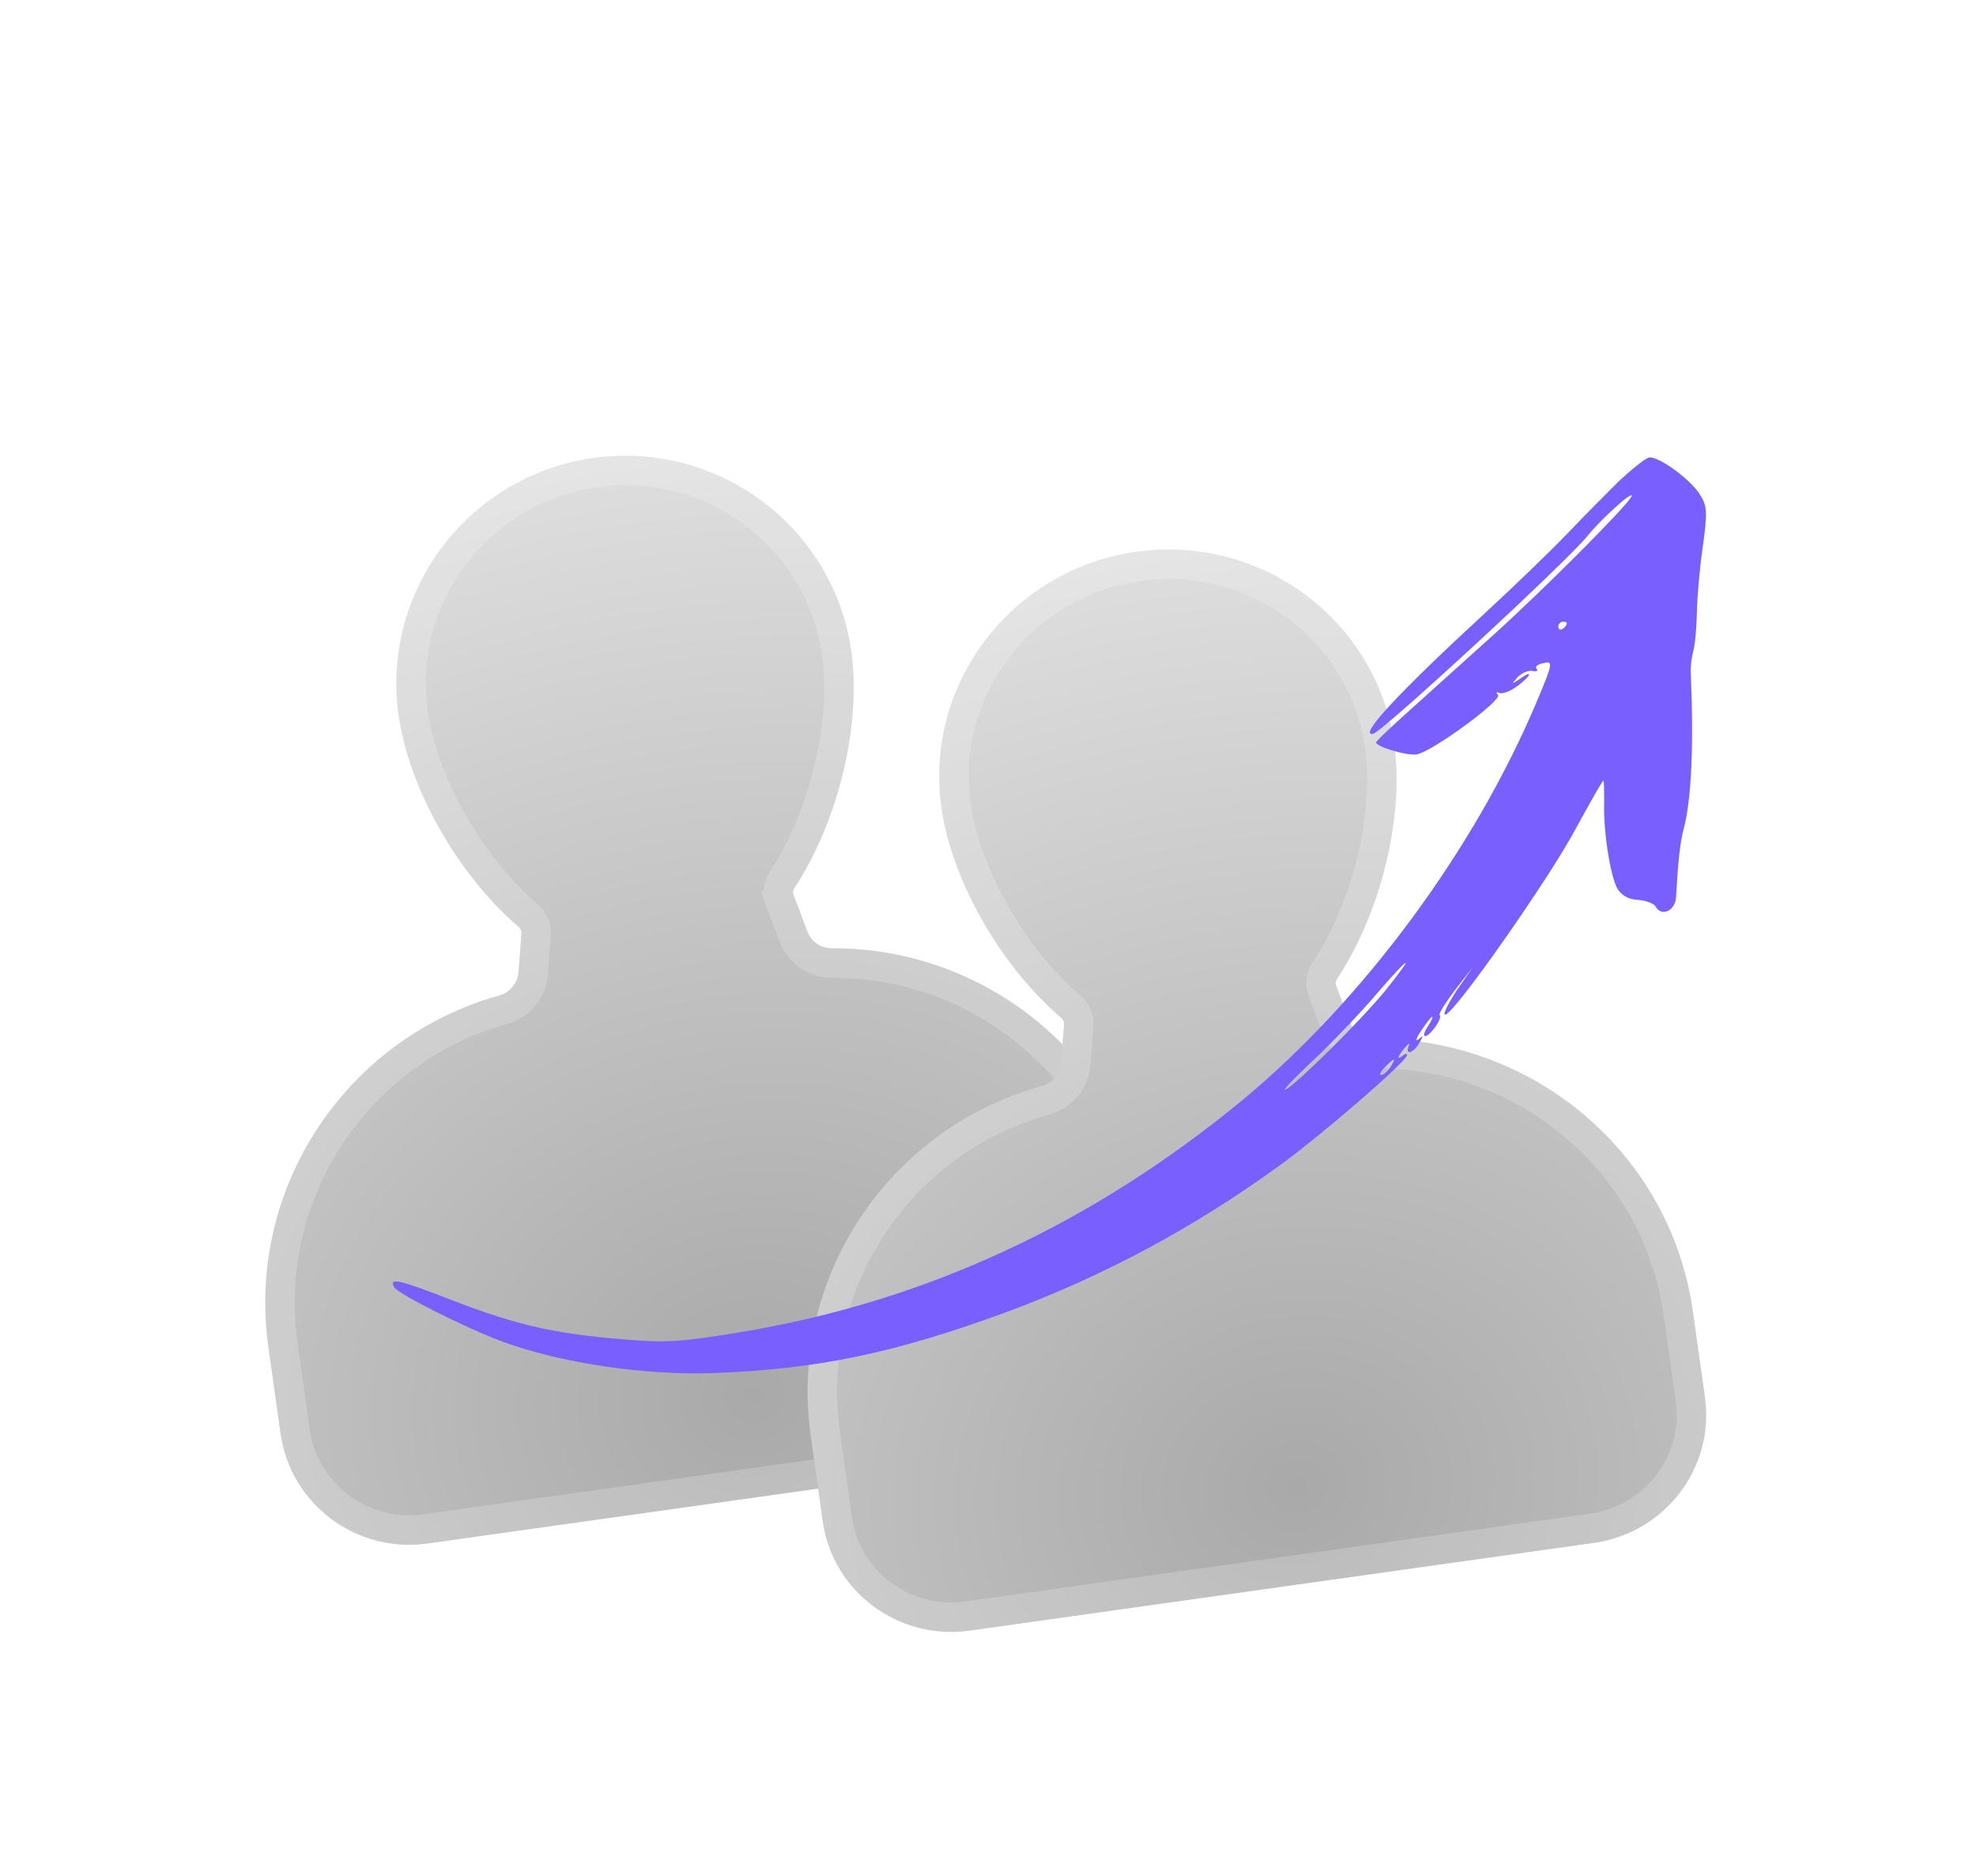 <svg width="295" height="280" viewBox="0 0 295 280" fill="none" xmlns="http://www.w3.org/2000/svg">
<g filter="url(#filter0_ddd_2018_5386)">
<path fill-rule="evenodd" clip-rule="evenodd" d="M77.45 131.783C77.723 132.018 77.871 132.366 77.844 132.725L77.41 138.487C77.284 140.156 76.113 141.567 74.489 142.007C74.48 142.01 74.469 142.012 74.459 142.015C51.773 148.356 36.719 170.608 40.072 194.469L41.88 207.336C43.367 217.915 53.19 225.28 63.821 223.786L157.03 210.686C167.66 209.192 175.073 199.405 173.586 188.826L171.778 175.959C168.425 152.102 147.825 134.862 124.273 134.949C124.261 134.949 124.246 134.949 124.232 134.949C122.58 134.974 121.092 133.958 120.521 132.414L118.46 126.948C118.342 126.635 118.385 126.285 118.567 126.005C125.324 115.69 128.598 101.331 127.096 90.647C124.488 72.085 107.226 59.143 88.574 61.764C69.924 64.385 56.898 81.584 59.507 100.146C61.009 110.83 68.111 123.731 77.45 131.783Z" fill="url(#paint0_radial_2018_5386)"/>
<path d="M79.604 138.654L79.604 138.653L80.038 132.89C80.118 131.819 79.675 130.797 78.887 130.117C69.921 122.386 63.107 109.956 61.686 99.84C59.247 82.491 71.423 66.396 88.88 63.943C106.339 61.489 122.48 73.604 124.918 90.953C126.34 101.069 123.214 114.896 116.727 124.799L116.723 124.805C116.171 125.653 116.029 126.735 116.402 127.724L118.46 126.948L116.402 127.724L118.457 133.177C118.458 133.18 118.459 133.182 118.46 133.184C119.358 135.604 121.688 137.187 124.264 137.149L124.266 137.149L124.271 137.149L124.279 137.149L124.282 137.149C146.758 137.066 166.403 153.521 169.599 176.265L171.407 189.132C172.724 198.498 166.161 207.181 156.723 208.508L63.515 221.607C54.077 222.934 45.375 216.396 44.059 207.029L42.251 194.163C39.055 171.424 53.395 150.201 75.023 144.141C75.026 144.141 75.03 144.14 75.033 144.139C75.048 144.135 75.067 144.13 75.09 144.123C77.595 143.433 79.407 141.249 79.604 138.654Z" stroke="white" stroke-opacity="0.2" stroke-width="4.4"/>
</g>
<g filter="url(#filter1_ddd_2018_5386)">
<path fill-rule="evenodd" clip-rule="evenodd" d="M158.459 145.351C158.732 145.583 158.88 145.931 158.852 146.288L158.414 152.013C158.285 153.672 157.114 155.075 155.489 155.513C155.48 155.516 155.47 155.518 155.459 155.521C132.771 161.842 117.699 183.969 121.031 207.678L122.828 220.462C124.305 230.975 134.12 238.285 144.751 236.791L237.96 223.691C248.591 222.197 256.011 212.465 254.533 201.952L252.736 189.168C249.405 165.463 228.823 148.348 205.274 148.455C205.261 148.455 205.247 148.456 205.232 148.456C203.581 148.482 202.094 147.474 201.524 145.94L199.469 140.511C199.351 140.2 199.394 139.851 199.576 139.572C206.342 129.316 209.628 115.044 208.136 104.428C205.543 85.984 188.296 73.138 169.643 75.759C150.993 78.38 137.954 95.483 140.546 113.927C142.038 124.543 149.129 137.357 158.459 145.351Z" fill="url(#paint1_radial_2018_5386)"/>
<path d="M160.607 152.183L160.607 152.181L161.046 146.456C161.128 145.383 160.683 144.357 159.89 143.679C150.934 136.006 144.136 123.664 142.725 113.62C140.305 96.403 152.479 80.393 169.95 77.938C187.422 75.482 203.537 87.516 205.957 104.734C207.369 114.778 204.234 128.516 197.74 138.361L197.736 138.366C197.181 139.214 197.036 140.299 197.412 141.29L199.462 146.706C199.463 146.708 199.463 146.71 199.464 146.712C200.365 149.129 202.699 150.696 205.267 150.656L205.269 150.656L205.273 150.656L205.281 150.655L205.281 150.655L205.284 150.655C227.768 150.553 247.384 166.893 250.558 189.474L252.355 202.259C253.66 211.544 247.104 220.184 237.654 221.512L144.445 234.612C134.994 235.94 126.311 229.442 125.006 220.156L123.209 207.372C120.037 184.796 134.381 163.692 156.022 157.648C156.025 157.647 156.029 157.646 156.032 157.646C156.047 157.642 156.066 157.637 156.089 157.63C158.587 156.944 160.407 154.774 160.607 152.183Z" stroke="white" stroke-opacity="0.2" stroke-width="4.4"/>
</g>
<path d="M241.717 71.788C239.835 73.652 236.315 77.205 233.864 79.772C231.468 82.262 226.157 87.393 222.06 91.173C208.581 103.589 202.773 109.888 204.963 109.542C206.29 109.333 233.717 84.02 236.965 80.033C239.008 77.462 244.015 72.993 243.575 74.084C242.978 75.473 230.114 88.336 222.846 94.865C218.974 98.338 213.498 103.29 210.638 105.854C207.778 108.417 205.407 110.631 205.438 110.83C205.543 111.495 210.038 112.831 211.498 112.6C213.754 112.245 224.3 104.517 223.633 103.736C223.294 103.313 223.417 103.225 223.857 103.429C224.297 103.632 225.516 103.167 226.549 102.391C228.617 100.838 228.945 99.9 226.923 101.31C225.634 102.194 225.568 102.205 226.549 101.096C227.195 100.449 228.149 100.026 228.777 100.131C229.35 100.314 229.661 100.128 229.409 99.827C229.091 99.537 229.57 99.121 230.432 98.984C231.871 98.621 231.857 98.964 229.48 104.586C220.136 126.843 203.479 149.299 185.495 164.197C162.985 182.738 138.203 194.209 110.841 198.796C101.429 200.348 99.406 200.463 92.994 199.906C82.73 199.072 77.152 197.771 67.817 194.2C59.483 190.948 58.006 190.636 58.855 192.138C59.421 193.139 69.539 198.222 74.956 200.229C83.621 203.429 96.019 205.29 106.371 204.952C122.125 204.376 133.577 201.957 150.228 195.856C164.875 190.412 178.233 183.263 191.168 173.864C197.513 169.252 210.196 158.257 210.071 157.459C210.029 157.194 209.774 157.302 209.407 157.564C208.45 158.396 208.667 157.613 209.704 156.427C210.329 155.647 210.528 155.616 210.28 156.2C209.749 157.578 211.045 157.17 211.897 155.672C212.536 154.549 212.525 154.483 211.747 155.151C211.258 155.501 211.439 154.927 212.155 153.86C212.927 152.716 213.664 151.782 213.796 151.761C213.995 151.73 213.692 152.391 213.143 153.227C212.595 154.063 212.424 154.703 212.822 154.641C213.619 154.515 215.441 151.843 214.914 151.517C214.75 151.338 215.78 149.677 217.243 147.742L219.9 144.325L217.407 147.921C216.098 149.967 215.323 151.521 215.787 151.447C217.181 151.228 231.288 131.15 235.272 123.639C237.437 119.686 239.242 116.471 239.385 116.517C239.473 116.639 239.494 118.067 239.49 119.771C239.323 123.886 240.403 130.734 241.448 132.614C242.09 133.671 243.135 134.256 244.504 134.313C245.674 134.401 246.896 134.821 247.179 135.322C248.038 136.89 250.134 135.946 250.217 133.889C250.503 128.801 250.817 125.617 251.386 123.619C252.528 119.214 252.883 111.118 252.411 100.357C252.362 99.615 252.529 98.09 252.836 97.019C253.077 95.959 253.297 93.471 253.325 91.491C253.352 89.51 253.698 85.231 254.179 81.816C254.944 76.312 254.884 75.504 253.717 73.712C252.278 71.485 247.591 68.068 246.198 68.287C245.667 68.371 243.676 69.98 241.717 71.788ZM233.907 92.985C233.938 93.185 233.725 93.559 233.359 93.821C233.058 94.073 232.706 93.992 232.653 93.66C232.59 93.261 232.87 92.876 233.201 92.824C233.599 92.761 233.886 92.852 233.907 92.985ZM206.85 147.814C203.948 151.406 195.504 159.961 192.469 162.279C190.58 163.667 192.731 161.352 197.117 157.253C199.534 154.896 203.389 150.881 205.564 148.289C210.628 142.448 211.393 142.123 206.85 147.814ZM207.626 159.208C207.245 159.813 206.655 160.383 206.257 160.446C205.859 160.509 206.051 160.001 206.697 159.354C208.157 157.829 208.488 157.777 207.626 159.208Z" fill="#795FFD"/>
<defs>
<filter id="filter0_ddd_2018_5386" x="0.005" y="17.427" width="213.37" height="241.752" filterUnits="userSpaceOnUse" color-interpolation-filters="sRGB">
<feFlood flood-opacity="0" result="BackgroundImageFix"/>
<feColorMatrix in="SourceAlpha" type="matrix" values="0 0 0 0 0 0 0 0 0 0 0 0 0 0 0 0 0 0 127 0" result="hardAlpha"/>
<feMorphology radius="8.8" operator="erode" in="SourceAlpha" result="effect1_dropShadow_2018_5386"/>
<feOffset dy="2.2"/>
<feGaussianBlur stdDeviation="2.2"/>
<feComposite in2="hardAlpha" operator="out"/>
<feColorMatrix type="matrix" values="0 0 0 0 1 0 0 0 0 1 0 0 0 0 1 0 0 0 0.08 0"/>
<feBlend mode="normal" in2="BackgroundImageFix" result="effect1_dropShadow_2018_5386"/>
<feColorMatrix in="SourceAlpha" type="matrix" values="0 0 0 0 0 0 0 0 0 0 0 0 0 0 0 0 0 0 127 0" result="hardAlpha"/>
<feMorphology radius="8.8" operator="erode" in="SourceAlpha" result="effect2_dropShadow_2018_5386"/>
<feOffset dy="8.8"/>
<feGaussianBlur stdDeviation="8.8"/>
<feComposite in2="hardAlpha" operator="out"/>
<feColorMatrix type="matrix" values="0 0 0 0 1 0 0 0 0 1 0 0 0 0 1 0 0 0 0.12 0"/>
<feBlend mode="normal" in2="effect1_dropShadow_2018_5386" result="effect2_dropShadow_2018_5386"/>
<feColorMatrix in="SourceAlpha" type="matrix" values="0 0 0 0 0 0 0 0 0 0 0 0 0 0 0 0 0 0 127 0" result="hardAlpha"/>
<feMorphology radius="4.4" operator="dilate" in="SourceAlpha" result="effect3_dropShadow_2018_5386"/>
<feOffset dy="-4.4"/>
<feGaussianBlur stdDeviation="17.6"/>
<feComposite in2="hardAlpha" operator="out"/>
<feColorMatrix type="matrix" values="0 0 0 0 1 0 0 0 0 1 0 0 0 0 1 0 0 0 0.25 0"/>
<feBlend mode="normal" in2="effect2_dropShadow_2018_5386" result="effect3_dropShadow_2018_5386"/>
<feBlend mode="normal" in="SourceGraphic" in2="effect3_dropShadow_2018_5386" result="shape"/>
</filter>
<filter id="filter1_ddd_2018_5386" x="80.97" y="31.42" width="213.351" height="240.765" filterUnits="userSpaceOnUse" color-interpolation-filters="sRGB">
<feFlood flood-opacity="0" result="BackgroundImageFix"/>
<feColorMatrix in="SourceAlpha" type="matrix" values="0 0 0 0 0 0 0 0 0 0 0 0 0 0 0 0 0 0 127 0" result="hardAlpha"/>
<feMorphology radius="8.8" operator="erode" in="SourceAlpha" result="effect1_dropShadow_2018_5386"/>
<feOffset dy="2.2"/>
<feGaussianBlur stdDeviation="2.2"/>
<feComposite in2="hardAlpha" operator="out"/>
<feColorMatrix type="matrix" values="0 0 0 0 1 0 0 0 0 1 0 0 0 0 1 0 0 0 0.08 0"/>
<feBlend mode="normal" in2="BackgroundImageFix" result="effect1_dropShadow_2018_5386"/>
<feColorMatrix in="SourceAlpha" type="matrix" values="0 0 0 0 0 0 0 0 0 0 0 0 0 0 0 0 0 0 127 0" result="hardAlpha"/>
<feMorphology radius="8.8" operator="erode" in="SourceAlpha" result="effect2_dropShadow_2018_5386"/>
<feOffset dy="8.8"/>
<feGaussianBlur stdDeviation="8.8"/>
<feComposite in2="hardAlpha" operator="out"/>
<feColorMatrix type="matrix" values="0 0 0 0 1 0 0 0 0 1 0 0 0 0 1 0 0 0 0.12 0"/>
<feBlend mode="normal" in2="effect1_dropShadow_2018_5386" result="effect2_dropShadow_2018_5386"/>
<feColorMatrix in="SourceAlpha" type="matrix" values="0 0 0 0 0 0 0 0 0 0 0 0 0 0 0 0 0 0 127 0" result="hardAlpha"/>
<feMorphology radius="4.4" operator="dilate" in="SourceAlpha" result="effect3_dropShadow_2018_5386"/>
<feOffset dy="-4.4"/>
<feGaussianBlur stdDeviation="17.6"/>
<feComposite in2="hardAlpha" operator="out"/>
<feColorMatrix type="matrix" values="0 0 0 0 1 0 0 0 0 1 0 0 0 0 1 0 0 0 0.25 0"/>
<feBlend mode="normal" in2="effect2_dropShadow_2018_5386" result="effect3_dropShadow_2018_5386"/>
<feBlend mode="normal" in="SourceGraphic" in2="effect3_dropShadow_2018_5386" result="shape"/>
</filter>
<radialGradient id="paint0_radial_2018_5386" cx="0" cy="0" r="1" gradientUnits="userSpaceOnUse" gradientTransform="translate(111.782 201.631) rotate(-98.996) scale(185.375 218.598)">
<stop stop-color="#A9A9A9"/>
<stop offset="1" stop-color="#EFEFEF"/>
</radialGradient>
<radialGradient id="paint1_radial_2018_5386" cx="0" cy="0" r="1" gradientUnits="userSpaceOnUse" gradientTransform="translate(192.726 214.733) rotate(-99.002) scale(184.195 218.597)">
<stop stop-color="#A9A9A9"/>
<stop offset="1" stop-color="#EFEFEF"/>
</radialGradient>
</defs>
</svg>
